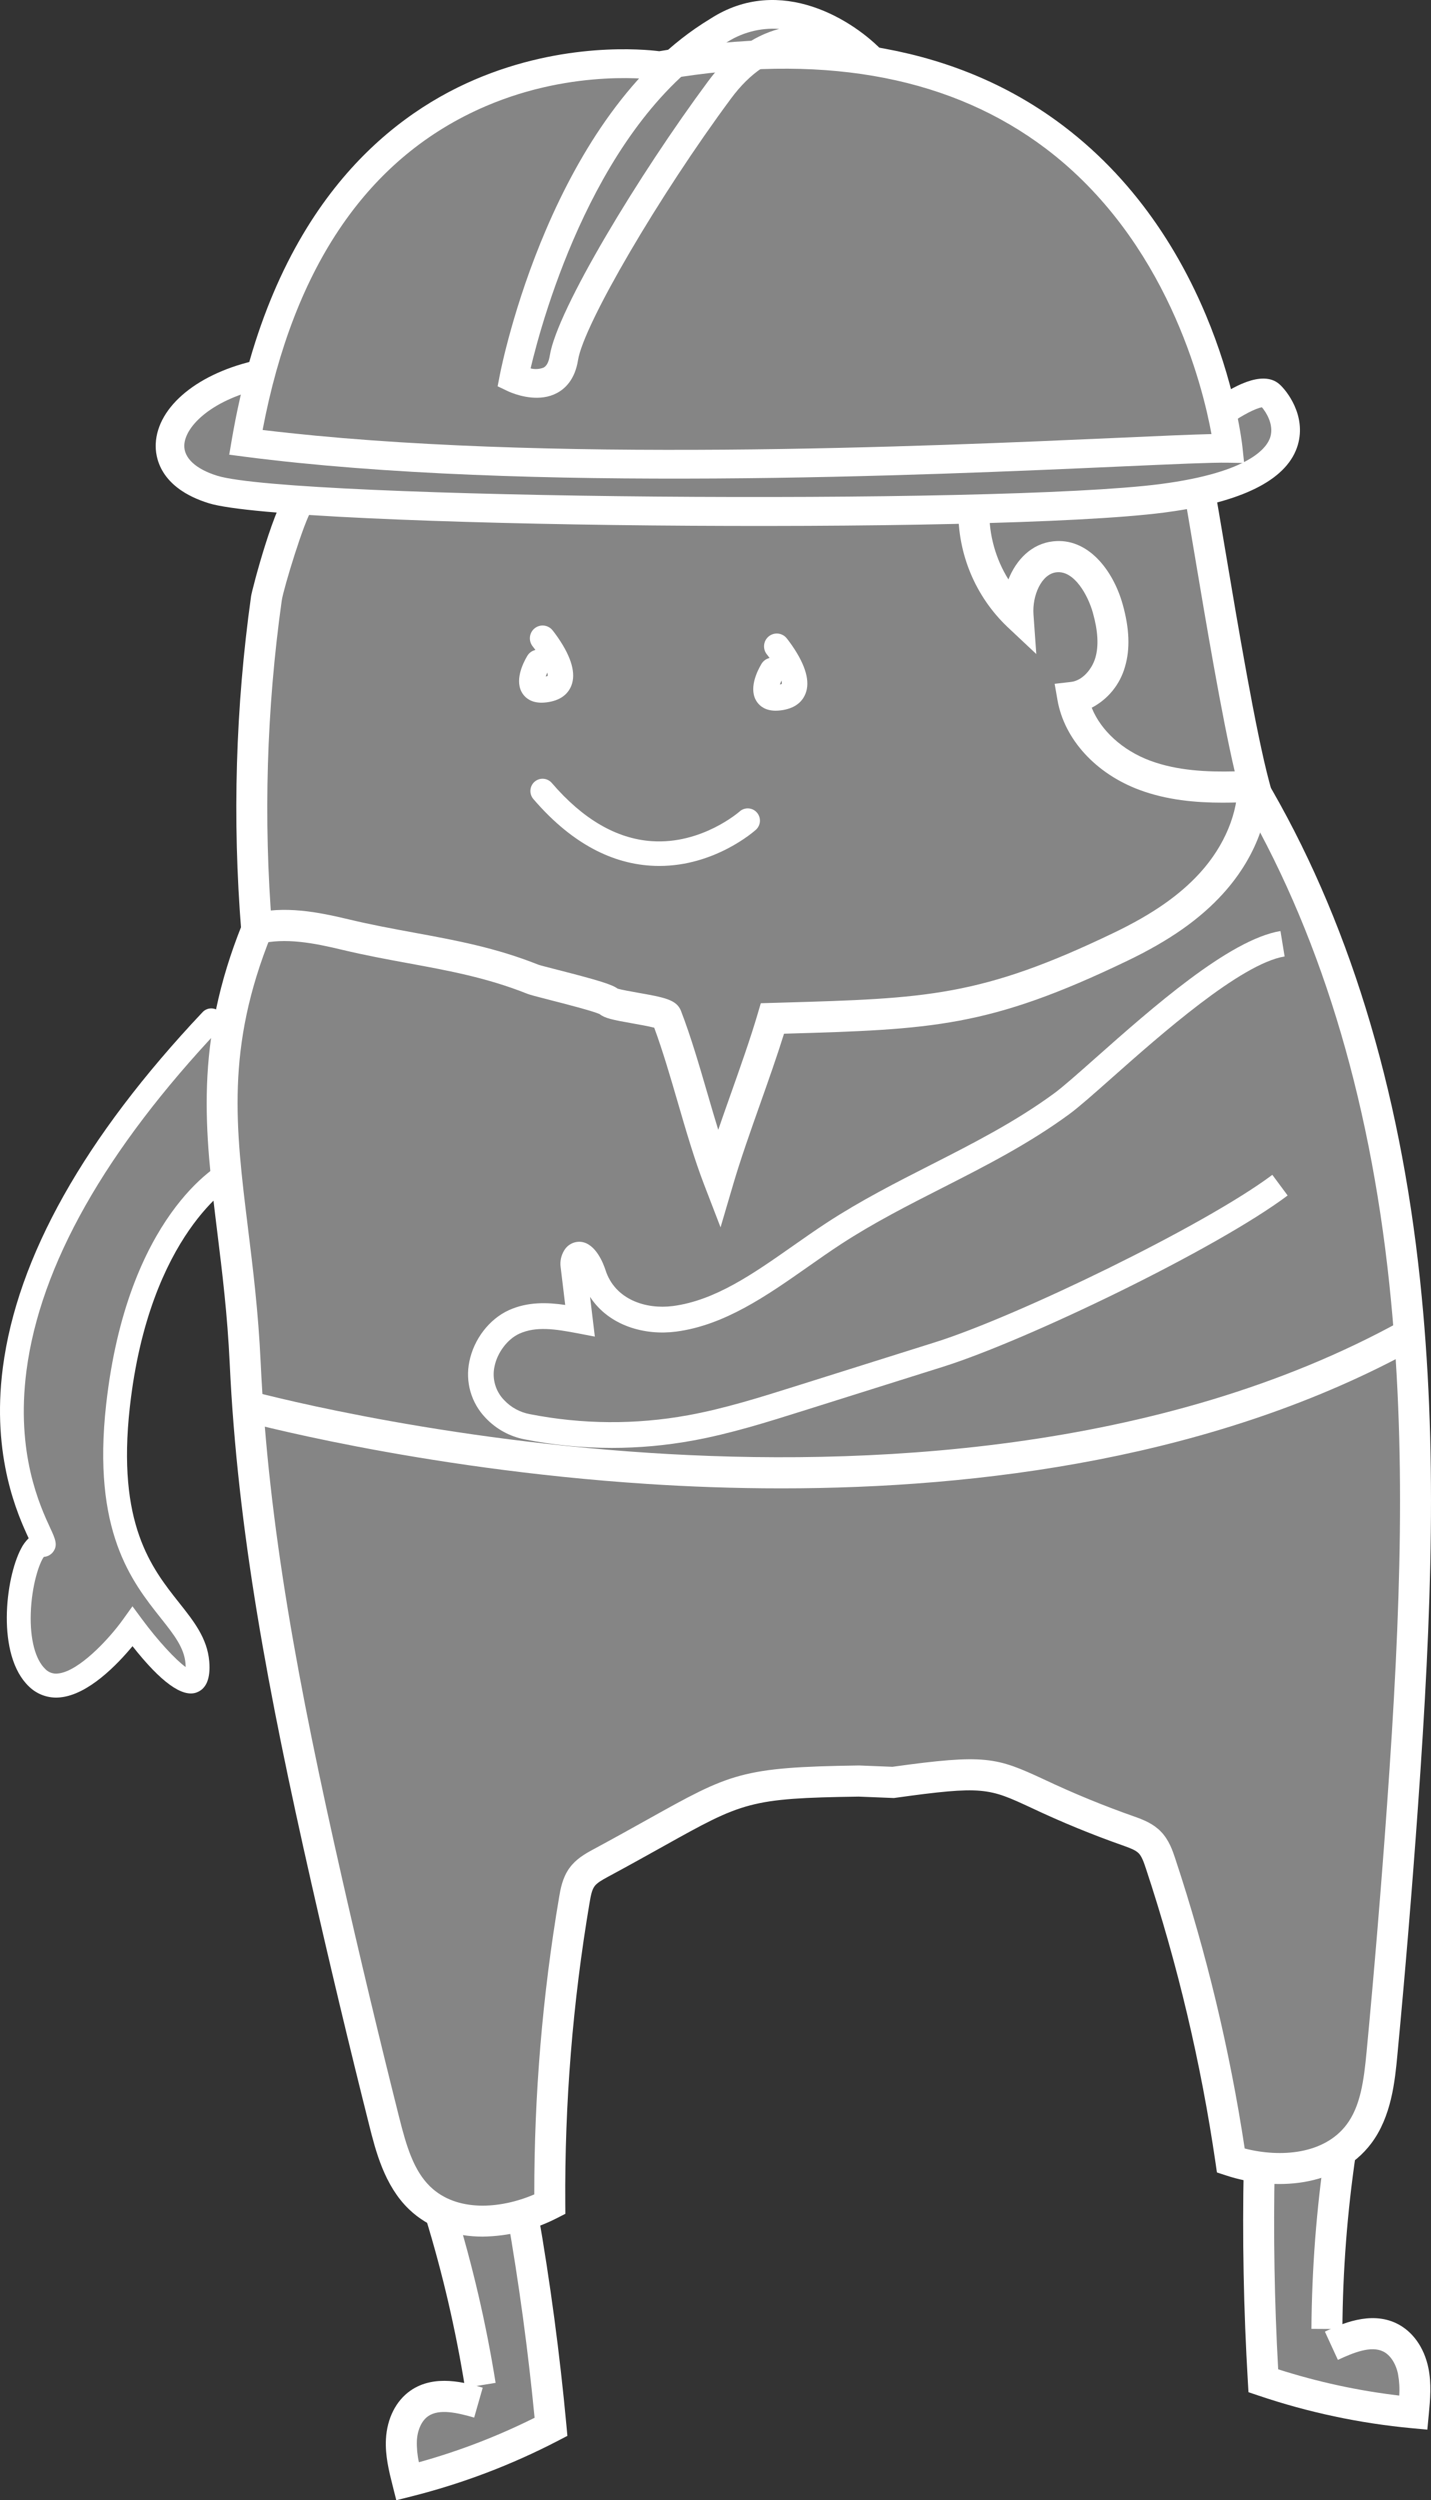 <svg width="130" height="227" viewBox="0 0 130 227" fill="none" xmlns="http://www.w3.org/2000/svg">
<rect x="0" y="0" width="130" height="227" fill="#333333" stroke="none"/>
<g clip-path="url(#clip0_47_2893)">
<path opacity="0.4" d="M17.381 92.993C17.381 92.993 17.307 93.085 17.173 93.257C15.813 94.992 8.199 104.827 7.016 108.93C5.715 113.438 1.859 116.314 1.404 122.837C0.949 129.359 1.252 132.561 2.617 136.067C3.018 137.1 3.213 138.202 3.19 139.311C3.168 140.419 2.928 141.512 2.485 142.527L1.859 150.131L4.02 152.647L8.002 152.075L10.73 149.045L11.585 147.844L15.112 151.96L18.24 152.418L17.671 149.216L13.86 143.557L11.358 138.697L10.05 130.522L10.448 126.005L11.642 120.574L15.055 113.37L18.24 108.339L20.913 105.424L22.392 125.662L24.668 142.242L25.179 149.445L25.521 152.647L27.284 155.906L28.478 165.567L32.232 183.805L36.385 198.326L40.309 201.642L41.106 206.273L43.608 213.42L42.584 218.165L38.375 217.765L36.442 222.109L36.669 225.425L49.581 219.88L48.386 209.074L47.021 200.487L50.15 200.156L52.539 170.999L67.327 162.537L85.756 161.451L90.477 161.165L105.778 168.14L110.101 187.35L111.864 196.268C111.864 196.268 113.058 197.183 113.229 197.126C113.4 197.069 114.935 216.621 114.935 216.621L127.164 219.194C127.164 219.194 128.871 218.051 127.676 214.792C126.482 211.533 122.785 211.876 122.785 211.876L121.875 211.99L120.51 209.703L121.151 195.754C121.151 195.754 124.207 195.525 125.003 190.494C125.799 185.463 127.733 154.476 127.733 154.476L128.724 132.923L127.108 107.995L121.363 87.129L114.139 72.093L109.247 45.394L113.025 43.164L116.869 40.213L116.585 38.463L115.22 35.789L111.02 36.818C111.02 36.818 106.972 22.45 101.853 18.057C96.734 13.664 86.951 6.804 86.951 6.804L76.371 4.974L75.234 2.859L71.991 1.487L68.977 1.029L63.687 3.623L61.81 5.26C61.81 5.26 52.709 3.716 40.992 9.719C29.275 15.722 27.796 23.298 27.682 23.541C27.568 23.783 23.302 34.303 23.302 34.303L16.079 36.99L15.567 42.421L16.704 44.25L24.497 45.508L26.886 47.338C26.886 47.338 22.962 55.113 22.819 60.602C22.677 66.09 22.449 83.527 22.449 83.527L20.515 92.331L17.381 92.993Z" fill="white"/>
<path d="M111.551 42.009C110.125 41.982 106.626 42.139 101.784 42.355C84.231 43.14 47.707 44.773 22.167 41.458L20.824 41.284L21.053 39.942C24.594 19.209 35.003 10.713 43.112 7.236C51.208 3.764 58.513 4.475 59.89 4.651C74.918 2.072 87.261 4.352 96.603 11.43C110.743 22.142 112.787 39.816 112.867 40.563L113.025 42.037L111.551 42.009ZM60.134 7.259L59.924 7.296L59.713 7.263C59.64 7.252 52.257 6.155 44.131 9.639C33.516 14.19 26.699 24.077 23.857 39.038C49.101 42.096 84.498 40.513 101.668 39.746C105.309 39.583 108.197 39.454 110.057 39.41C109.262 35.061 106.014 21.816 95.018 13.499C86.589 7.124 75.443 4.933 61.866 6.977C61.294 7.064 60.716 7.157 60.134 7.259Z" fill="white"/>
<path d="M46.118 35.507L45.208 35.073L45.4 34.079C45.586 33.116 50.121 10.397 64.516 1.714C70.918 -2.438 77.648 1.898 80.312 4.77L78.569 6.695C78.541 6.673 75.672 4.505 72.282 4.98L72.213 4.991C70.071 5.313 68.123 6.638 66.422 8.929C59.909 17.706 53.019 29.479 52.511 32.697C52.231 34.477 51.314 35.305 50.594 35.686C50.228 35.878 49.833 36.006 49.425 36.065C47.855 36.301 46.325 35.606 46.118 35.507ZM65.889 3.931C54.205 10.979 49.307 28.785 48.202 33.447C48.594 33.549 49.008 33.523 49.385 33.374C49.667 33.224 49.855 32.858 49.945 32.289C50.596 28.155 58.054 15.838 64.339 7.368C66.202 4.857 68.367 3.266 70.788 2.623C69.056 2.503 67.333 2.963 65.889 3.931Z" fill="white"/>
<path d="M105.75 46.538C90.246 48.552 26.173 47.925 18.968 45.69C14.456 44.289 14.094 41.444 14.148 40.286C14.306 36.873 18.061 33.812 23.491 32.67L24.023 35.227C19.406 36.198 16.826 38.621 16.743 40.408C16.689 41.572 17.78 42.587 19.735 43.194C26.546 45.308 90.608 45.872 105.417 43.949C113.616 42.88 115.134 40.596 115.408 39.661C115.747 38.511 114.977 37.372 114.642 36.98C114.091 37.058 112.796 37.727 111.781 38.462L110.258 36.345C111.808 35.22 114.639 33.53 116.202 34.86C116.892 35.449 118.686 37.729 117.9 40.401C117.018 43.401 113.26 45.418 106.724 46.402C106.406 46.45 106.082 46.495 105.75 46.538ZM111.02 37.404L111.781 38.462L111.78 38.463L111.02 37.404Z" fill="white"/>
<path d="M55.584 131.459C52.929 131.458 50.281 131.199 47.676 130.686C46.314 130.429 45.068 129.745 44.115 128.734C43.472 128.068 43.001 127.255 42.743 126.364C42.486 125.473 42.449 124.532 42.638 123.624C43.043 121.589 44.455 119.754 46.236 118.95C47.948 118.177 49.737 118.242 51.347 118.48L50.932 115.046C50.861 114.523 50.972 113.99 51.248 113.54C51.404 113.27 51.635 113.052 51.912 112.913C52.19 112.773 52.502 112.718 52.81 112.754C54.141 112.928 54.828 114.757 55.007 115.314C55.873 118.009 58.7 118.894 61.117 118.58C64.969 118.077 68.418 115.657 72.07 113.095C73.074 112.391 74.112 111.663 75.149 110.987C78.205 108.994 81.433 107.352 84.555 105.764C88.332 103.843 92.237 101.856 95.767 99.267C96.556 98.688 97.914 97.485 99.486 96.092C104.628 91.537 111.671 85.299 116.324 84.531L116.702 86.838C112.708 87.498 105.394 93.976 101.024 97.847C99.343 99.337 98.014 100.514 97.139 101.156C93.456 103.858 89.465 105.888 85.606 107.851C82.539 109.41 79.367 111.024 76.415 112.949C75.412 113.603 74.39 114.32 73.402 115.013C69.681 117.623 65.834 120.322 61.417 120.9C58.586 121.271 55.333 120.389 53.605 117.748L54.038 121.353L52.474 121.053C50.399 120.656 48.692 120.406 47.189 121.084C46.107 121.572 45.174 122.805 44.92 124.083C44.805 124.625 44.826 125.188 44.982 125.721C45.137 126.253 45.422 126.738 45.811 127.132C46.43 127.786 47.239 128.226 48.123 128.391C52.87 129.327 57.749 129.362 62.508 128.493C65.78 127.899 69.078 126.862 72.267 125.858L84.975 121.859C92.336 119.543 109.409 111.295 115.586 106.666L116.976 108.541C110.473 113.415 93.28 121.697 85.671 124.091L72.962 128.09C69.705 129.115 66.337 130.175 62.922 130.795C60.501 131.236 58.045 131.458 55.584 131.459Z" fill="white"/>
<path d="M18.412 91.886C18.61 91.68 18.881 91.56 19.167 91.554C19.452 91.548 19.729 91.655 19.936 91.852C20.143 92.05 20.264 92.322 20.273 92.608C20.282 92.895 20.177 93.174 19.983 93.384C9.564 104.424 3.651 114.877 2.405 124.452C1.428 131.971 3.636 136.734 4.58 138.769C5.01 139.697 5.294 140.311 4.803 140.926C4.703 141.05 4.579 141.152 4.438 141.225C4.297 141.298 4.143 141.341 3.985 141.351C3.574 141.893 2.876 143.921 2.795 146.484C2.721 148.825 3.203 150.668 4.119 151.541C4.266 151.693 4.446 151.808 4.645 151.877C4.844 151.947 5.057 151.969 5.266 151.942C7.134 151.766 9.879 148.844 11.168 147.044L12.034 145.837L12.917 147.032C14.32 148.933 15.972 150.721 16.869 151.355C16.867 151.262 16.862 151.155 16.852 151.03C16.732 149.587 15.792 148.401 14.601 146.901C11.965 143.578 8.354 139.026 9.645 127.5C11.558 110.423 19.8 105.694 20.555 105.39C21.11 105.167 19.53 107.558 19.753 108.116C19.976 108.674 21.915 107.185 21.361 107.411C21.188 107.48 13.563 111.976 11.796 127.743C10.606 138.374 13.76 142.35 16.294 145.544C17.602 147.191 18.835 148.747 19.01 150.849C19.136 152.379 18.752 153.325 17.87 153.659C16.578 154.148 14.619 152.736 12.038 149.459C10.682 151.096 8.034 153.865 5.47 154.109C4.954 154.164 4.431 154.104 3.94 153.933C3.449 153.762 3.001 153.485 2.629 153.12C-0.349 150.281 0.484 143.305 1.913 140.605C2.089 140.253 2.323 139.934 2.604 139.661C1.66 137.624 -0.796 132.28 0.258 124.17C1.564 114.129 7.671 103.267 18.412 91.886Z" fill="white"/>
<path d="M59.891 78.622C64.957 78.622 68.511 75.478 68.667 75.338C68.775 75.24 68.864 75.122 68.927 74.991C68.99 74.859 69.027 74.716 69.035 74.57C69.043 74.424 69.023 74.278 68.975 74.14C68.927 74.002 68.852 73.874 68.755 73.766C68.658 73.656 68.541 73.568 68.41 73.504C68.279 73.441 68.136 73.404 67.991 73.395C67.846 73.387 67.701 73.408 67.563 73.456C67.426 73.504 67.299 73.579 67.191 73.677C67.145 73.717 63.754 76.677 59.218 76.372C56.011 76.156 52.953 74.378 50.13 71.089C50.035 70.979 49.919 70.888 49.789 70.822C49.659 70.756 49.517 70.717 49.372 70.706C49.227 70.695 49.082 70.713 48.943 70.759C48.805 70.805 48.678 70.878 48.567 70.974C48.457 71.069 48.367 71.185 48.301 71.316C48.236 71.447 48.197 71.589 48.186 71.735C48.175 71.881 48.193 72.027 48.239 72.166C48.285 72.305 48.357 72.433 48.452 72.544C51.686 76.312 55.269 78.348 59.102 78.596C59.369 78.614 59.632 78.622 59.891 78.622Z" fill="white"/>
<path d="M68.784 63.752C67.956 62.597 68.782 60.937 69.175 60.277C69.256 60.141 69.363 60.024 69.49 59.932C69.617 59.839 69.761 59.774 69.914 59.74C69.773 59.544 69.675 59.423 69.671 59.419C69.477 59.18 69.385 58.873 69.415 58.566C69.446 58.259 69.597 57.977 69.834 57.781C70.072 57.586 70.377 57.494 70.683 57.524C70.988 57.555 71.269 57.707 71.463 57.946C71.473 57.957 71.701 58.238 71.988 58.658C73.205 60.437 73.605 61.891 73.178 62.978C72.974 63.498 72.491 64.169 71.348 64.422C71.06 64.489 70.766 64.523 70.47 64.526C69.558 64.526 69.056 64.132 68.784 63.752ZM70.995 61.791C70.938 61.913 70.887 62.036 70.847 62.15L70.851 62.149C70.913 62.137 70.973 62.118 71.03 62.091C71.035 61.99 71.023 61.889 70.995 61.791H70.995Z" fill="white"/>
<path d="M47.51 63.024C46.683 61.869 47.509 60.209 47.902 59.549C47.982 59.414 48.089 59.296 48.216 59.204C48.343 59.112 48.488 59.047 48.641 59.012C48.502 58.82 48.405 58.7 48.398 58.691C48.204 58.453 48.111 58.146 48.142 57.839C48.172 57.532 48.323 57.25 48.56 57.054C48.798 56.859 49.103 56.766 49.408 56.797C49.714 56.827 49.995 56.979 50.189 57.217C50.199 57.229 50.427 57.51 50.715 57.93C51.931 59.71 52.332 61.163 51.905 62.251C51.701 62.77 51.218 63.442 50.075 63.694C49.787 63.761 49.492 63.796 49.197 63.799C48.285 63.798 47.782 63.404 47.51 63.024ZM49.721 61.063C49.665 61.185 49.614 61.309 49.573 61.423L49.577 61.422C49.639 61.41 49.7 61.39 49.757 61.364C49.761 61.262 49.749 61.161 49.721 61.063H49.721Z" fill="white"/>
<path d="M111.075 72.877C108.613 72.877 106.004 72.642 103.517 71.718C99.544 70.242 96.69 67.118 96.068 63.563L95.81 62.085L97.294 61.914C98.36 61.792 99.213 60.724 99.505 59.731C99.824 58.646 99.751 57.305 99.283 55.634C98.842 54.058 97.594 51.774 95.972 51.96C94.593 52.113 93.766 54.101 93.887 55.789L94.143 59.382L91.524 56.923C90.093 55.561 88.957 53.916 88.189 52.092C87.422 50.267 87.038 48.302 87.063 46.321L89.874 46.375C89.846 48.577 90.448 50.741 91.61 52.608C92.323 50.814 93.715 49.367 95.663 49.151C98.828 48.788 101.122 51.768 101.99 54.868C102.607 57.068 102.676 58.92 102.202 60.532C101.978 61.328 101.594 62.069 101.074 62.709C100.553 63.349 99.908 63.876 99.177 64.256C100.001 66.316 101.972 68.13 104.492 69.066C106.938 69.974 109.649 70.099 112.168 70.035C110.978 64.945 109.553 56.467 108.48 50.088C108.138 48.053 107.836 46.256 107.596 44.893L110.365 44.399C110.606 45.769 110.91 47.574 111.253 49.617C112.448 56.722 114.084 66.454 115.309 71.008L115.765 72.7L114.023 72.789C113.078 72.837 112.089 72.877 111.075 72.877Z" fill="white"/>
<path d="M21.918 84.521C21.101 74.391 21.4 64.201 22.809 54.137C22.892 53.548 25.001 45.455 26.406 44.249L28.232 46.4C28.267 46.371 28.299 46.339 28.327 46.303C27.659 47.199 25.742 53.479 25.594 54.532C24.214 64.389 23.921 74.37 24.721 84.292L21.918 84.521Z" fill="white"/>
<path d="M65.459 111.432L63.97 107.564C63.075 105.241 62.31 102.614 61.57 100.074C60.9 97.775 60.208 95.403 59.434 93.308C58.927 93.175 58.025 93.015 57.435 92.911C55.66 92.595 54.943 92.452 54.473 92.07C53.837 91.785 51.244 91.12 49.975 90.795C48.636 90.452 48.144 90.323 47.891 90.222C44.251 88.772 40.773 88.131 37.091 87.454C35.158 87.099 33.16 86.731 31.076 86.232C28.567 85.633 25.915 85.098 23.512 85.711L22.819 82.972C25.841 82.199 28.877 82.8 31.727 83.482C33.739 83.964 35.701 84.324 37.597 84.674C41.42 85.377 45.03 86.041 48.927 87.594C49.09 87.651 49.929 87.867 50.67 88.056C54.492 89.035 55.588 89.383 56.111 89.762C56.45 89.865 57.327 90.021 57.925 90.127C60.36 90.559 61.471 90.756 61.868 91.79C62.763 94.113 63.528 96.74 64.269 99.28C64.588 100.376 64.913 101.49 65.249 102.581C65.624 101.488 66.016 100.38 66.403 99.288C67.273 96.829 68.173 94.286 68.826 92.068L69.115 91.086L70.974 91.032C84.158 90.65 89.091 90.507 101.219 84.674C104.703 82.999 107.188 81.265 109.041 79.219C111.253 76.774 112.492 73.783 112.439 71.013L115.251 70.959C115.318 74.495 113.851 78.104 111.121 81.121C109.016 83.447 106.255 85.386 102.433 87.224C89.82 93.29 84.715 93.462 71.225 93.853C70.592 95.885 69.811 98.091 69.053 100.235C68.183 102.694 67.283 105.237 66.63 107.455L65.459 111.432ZM56.347 89.971L56.348 89.971L56.347 89.971Z" fill="white"/>
<path d="M129.666 220.593L128.271 220.463C123.521 220.02 118.839 219.025 114.318 217.496L113.42 217.193L113.363 216.241C112.977 209.75 112.852 203.161 112.99 196.659L115.802 196.72C115.672 202.826 115.777 209.009 116.116 215.114C119.697 216.26 123.38 217.059 127.114 217.499C127.16 216.844 127.122 216.186 127.003 215.54C126.801 214.574 126.297 213.81 125.656 213.496C124.545 212.949 122.95 213.604 121.541 214.259L120.361 211.693C121.802 211.022 124.485 209.776 126.889 210.955C128.325 211.659 129.37 213.118 129.755 214.958C130.063 216.427 129.923 217.895 129.8 219.19L129.666 220.593Z" fill="white"/>
<path d="M121.95 211.459L119.138 211.441C119.175 206.006 119.59 200.58 120.382 195.204L123.164 195.619C122.391 200.864 121.986 206.157 121.95 211.459Z" fill="white"/>
<path d="M43.848 203.066C41.384 203.066 38.975 202.343 37.132 200.562C34.916 198.419 34.12 195.254 33.539 192.943C31.709 185.667 29.94 178.266 28.28 170.944C24.343 153.576 21.575 138.909 20.868 123.787C20.661 119.354 20.19 115.531 19.735 111.835C18.605 102.663 17.629 94.741 22.017 83.875L24.622 84.938C20.51 95.123 21.399 102.344 22.526 111.487C22.988 115.236 23.465 119.113 23.678 123.655C24.375 138.569 27.118 153.094 31.023 170.316C32.678 177.616 34.441 184.996 36.265 192.25C36.911 194.817 37.568 197.061 39.081 198.524C41.479 200.842 45.416 200.574 48.537 199.235C48.527 190.198 49.28 181.176 50.79 172.268C50.917 171.518 51.091 170.492 51.727 169.61C52.304 168.808 53.103 168.337 53.871 167.924C55.841 166.862 57.447 165.966 58.863 165.176C66.374 160.987 67.339 160.448 78.003 160.291L78.042 160.291L78.08 160.292L81.072 160.412C89.526 159.237 90.505 159.545 94.84 161.557C97.523 162.824 100.269 163.952 103.067 164.934C103.889 165.226 104.75 165.57 105.442 166.273C106.204 167.048 106.531 168.035 106.77 168.757C109.61 177.331 111.719 186.132 113.076 195.066C116.364 195.913 120.295 195.576 122.315 192.918C123.589 191.242 123.899 188.923 124.149 186.287C124.854 178.834 125.481 171.271 126.012 163.807C127.266 146.188 127.78 131.412 126.213 116.565C124.389 99.287 119.777 84.317 112.505 72.072L114.919 70.623C122.402 83.222 127.143 98.579 129.01 116.267C130.598 131.321 130.082 146.24 128.817 164.008C128.285 171.494 127.656 179.08 126.948 186.554C126.724 188.928 126.416 192.178 124.55 194.634C121.521 198.62 115.753 198.951 111.381 197.512L110.553 197.24L110.427 196.374C109.101 187.297 106.985 178.355 104.102 169.65C103.898 169.036 103.72 168.544 103.442 168.26C103.168 167.983 102.687 167.797 102.131 167.599C99.25 166.588 96.423 165.428 93.662 164.123C89.824 162.343 89.331 162.115 81.334 163.229L81.21 163.247L78.006 163.118C68.085 163.265 67.484 163.6 60.228 167.648C58.803 168.442 57.188 169.344 55.2 170.415C54.681 170.694 54.233 170.952 54.004 171.268C53.772 171.591 53.67 172.105 53.562 172.743C52.03 181.787 51.291 190.948 51.353 200.122L51.36 200.997L50.583 201.393C48.495 202.463 46.191 203.036 43.848 203.066Z" fill="white"/>
<path d="M36.002 227L35.658 225.635C35.34 224.373 34.98 222.943 35.062 221.444C35.164 219.567 35.976 217.965 37.289 217.05C39.487 215.517 42.327 216.34 43.853 216.782L43.075 219.498C41.583 219.067 39.907 218.666 38.892 219.373C38.306 219.781 37.924 220.614 37.87 221.599C37.85 222.256 37.913 222.912 38.057 223.552C41.68 222.547 45.2 221.195 48.566 219.514C47.977 213.429 47.146 207.301 46.094 201.286L48.864 200.796C49.984 207.202 50.857 213.733 51.457 220.208L51.545 221.157L50.703 221.595C46.466 223.796 41.989 225.495 37.362 226.658L36.002 227Z" fill="white"/>
<path d="M42.247 216.793C41.409 211.558 40.208 206.388 38.651 201.322L41.338 200.487C42.934 205.68 44.165 210.979 45.024 216.345L42.247 216.793Z" fill="white"/>
<path d="M70.985 135.132C66.662 135.132 62.56 134.976 58.779 134.728C37.787 133.357 21.872 128.979 21.713 128.935L22.464 126.211C22.62 126.255 38.305 130.565 59.021 131.912C78.059 133.15 105.369 132.069 127.367 119.892L128.724 122.367C110.515 132.448 88.87 135.132 70.985 135.132Z" fill="white"/>
</g>
<defs>
<clipPath id="clip0_47_2893">
<rect width="130" height="227" fill="white"/>
</clipPath>
</defs>
</svg>
